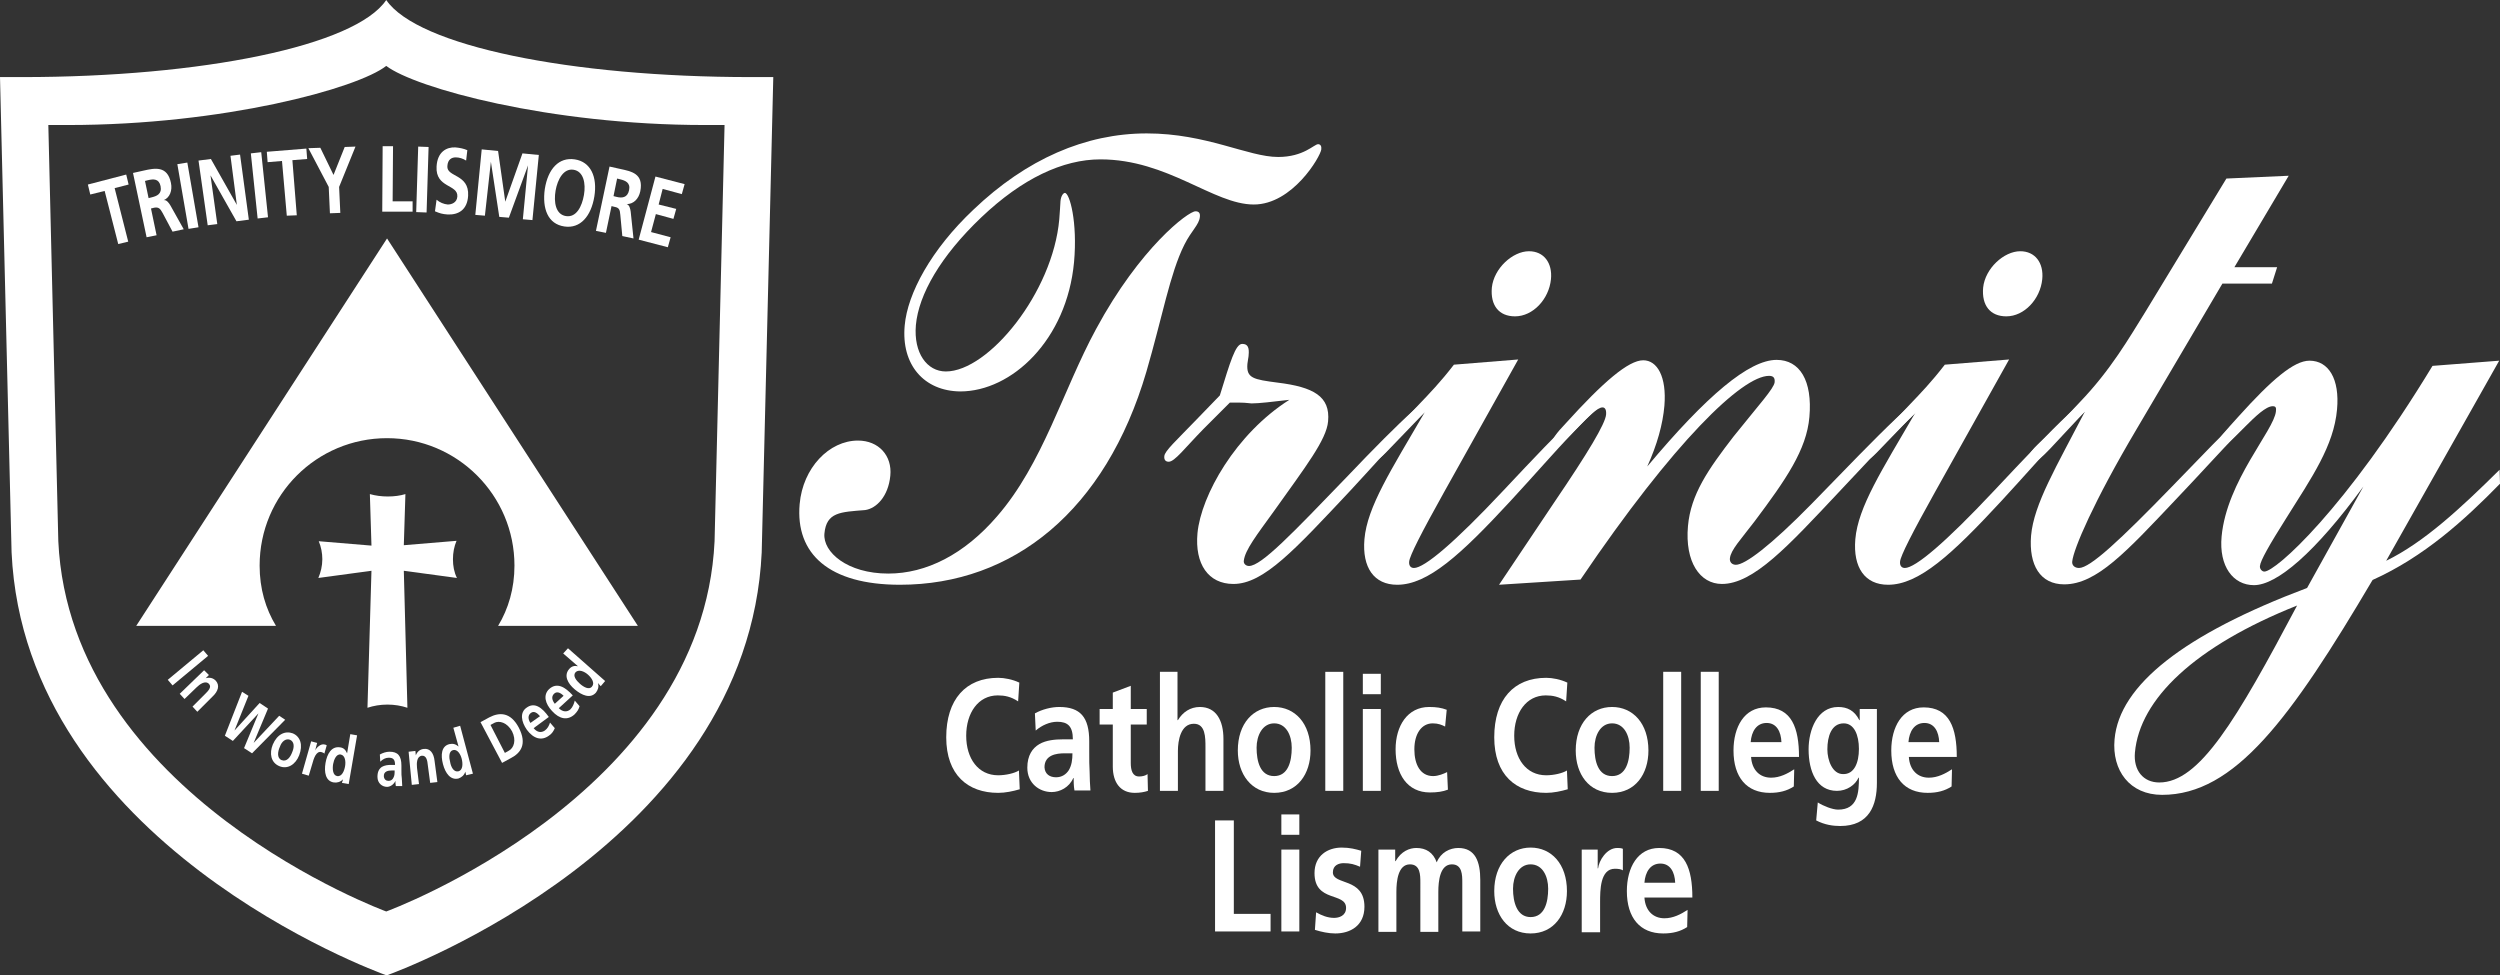 <?xml version="1.0" encoding="utf-8"?>
<!-- Generator: Adobe Illustrator 27.7.0, SVG Export Plug-In . SVG Version: 6.00 Build 0)  -->
<svg version="1.1" id="Layer_1" xmlns="http://www.w3.org/2000/svg" xmlns:xlink="http://www.w3.org/1999/xlink" x="0px" y="0px"
	 viewBox="0 0 625.9 244.2" style="enable-background:new 0 0 625.9 244.2;" xml:space="preserve">
<rect x="0" y="0" width="625.9" height="244.2" fill="#333333" stroke="none"/>
<style type="text/css">
	.st0{fill:#FFFFFF;}
</style>
<g id="Template">
</g>
<g id="Graphic">
	<g>
		<g>
			<path class="st0" d="M96.7,0C89,11.5,50.5,19.3,5.6,19.3c-1.9,0-3.7,0-5.6,0l2.9,119C6.3,211.1,94,243.2,96.8,244.2
				c2.8-1,90.5-33.1,93.9-105.9l2.9-119c-1.8,0-3.7,0-5.6,0C142.9,19.3,104.5,11.5,96.7,0z M96.7,16.5c7.2,5.5,40.7,14.8,79.8,14.8
				c1.6,0,3.3,0,4.9,0l-2.5,104.2c-3,63.7-82.2,92.7-82.2,92.7s-79.1-29-82.1-92.7L12.1,31.3c1.6,0,3.2,0,4.9,0
				C56,31.3,89.6,22.1,96.7,16.5z"/>
		</g>
		<g>
			<path class="st0" d="M96.9,109.7c17.6,0,31.9,14.3,31.9,31.9c0,5.7-1.5,10.8-4.1,15.1h35l-62.8-97l-62.8,97h35
				c-2.6-4.3-4.1-9.3-4.1-15.1C65,123.9,79.3,109.7,96.9,109.7z"/>
		</g>
		<path class="st0" d="M79.8,135.5l13.2,1.1l-0.4-12.9c1.4,0.4,2.9,0.6,4.5,0.6s3.1-0.2,4.4-0.6l-0.4,12.8l13.2-1.1
			c-0.6,1.4-0.9,3-0.9,4.6c0,1.7,0.3,3.3,1,4.7l-13.3-1.8l0.9,34.3c-1.5-0.5-3.2-0.8-5-0.8s-3.5,0.3-5,0.8l1-34.3l-13.3,1.8
			c0.6-1.4,1-3,1-4.7C80.7,138.5,80.4,136.9,79.8,135.5z"/>
		<g>
			<path class="st0" d="M50.9,162.8l1.2,1.4l-8.9,7.4l-1.2-1.4L50.9,162.8z"/>
			<path class="st0" d="M51.1,167.8l1.2,1.2l-0.8,0.8l0,0c1.1-0.3,1.9,0,2.5,0.6c1.1,1.2,0.6,2.7-0.8,4l-3.8,3.8l-1.2-1.3l3.2-3.2
				c0.7-0.7,1.7-1.7,0.9-2.5c-0.9-0.9-2.3,0.1-3.1,0.9l-3,2.9l-1.2-1.3L51.1,167.8z"/>
			<path class="st0" d="M60.6,173.2l1.6,1l-3.5,8.7l0,0L65,176l2.1,1.4l-3.6,8.6l0,0l6.4-6.8l1.5,1l-8.3,8.4l-2-1.3l3.6-8.7l0,0
				l-6.4,6.9l-2-1.3L60.6,173.2z"/>
			<path class="st0" d="M73.3,183.6c1.9,0.8,2.6,2.9,1.6,5.5c-0.9,2.3-2.9,3.6-5,2.7c-2.1-0.9-2.5-3.2-1.6-5.4
				C69.4,183.8,71.4,182.9,73.3,183.6z M70.5,190.3c1.3,0.5,2.2-0.7,2.7-2.1c0.5-1.2,0.5-2.5-0.6-3c-1.1-0.4-2.1,0.5-2.5,1.7
				C69.5,188.2,69.3,189.8,70.5,190.3z"/>
			<path class="st0" d="M77.9,185.6l1.5,0.4l-0.5,1.9l0,0c0.3-0.7,1.4-1.8,2.4-1.5c0.2,0,0.3,0.1,0.5,0.2l-0.6,2.1
				c-0.1-0.2-0.4-0.3-0.7-0.4c-1.4-0.4-2,1.8-2.3,2.9l-0.9,3l-1.7-0.5L77.9,185.6z"/>
			<path class="st0" d="M85.9,195.1L85.9,195.1c-0.7,0.7-1.5,0.9-2.3,0.8c-2.1-0.3-2.5-2.6-2.1-4.9c0.4-2.3,1.5-4.2,3.6-3.9
				c0.9,0.1,1.4,0.6,1.8,1.5l0,0l0.8-4.8l1.7,0.3l-2.1,12.2l-1.7-0.3L85.9,195.1z M84.4,194.3c1.2,0.2,1.8-1.3,2-2.5s0-2.7-1.1-2.9
				s-1.7,1.3-1.9,2.4C83.2,192.5,83.3,194.1,84.4,194.3z"/>
			<path class="st0" d="M95.1,188.9c0.7-0.4,1.6-0.7,2.4-0.7c2.1,0,3,1,3,3.5v1.1c0,0.9,0,1.5,0.1,2.1c0,0.6,0.1,1.2,0.1,1.9h-1.6
				c-0.1-0.4-0.1-1-0.1-1.3l0,0c-0.4,0.9-1.3,1.5-2.1,1.5c-1.2,0-2.4-0.9-2.4-2.5c0-1.3,0.4-2,1.1-2.5c0.7-0.4,1.5-0.5,2.3-0.5h1
				c0-1.4-0.5-1.8-1.6-1.8c-0.8,0-1.5,0.4-2.1,1L95.1,188.9z M97.3,195.5c0.5,0,1-0.3,1.2-0.8c0.3-0.5,0.3-1.1,0.3-1.8H98
				c-0.8,0-2,0.2-1.9,1.5C96.2,195.2,96.7,195.5,97.3,195.5z"/>
			<path class="st0" d="M102.3,188.2l1.7-0.2l0.1,1.1l0,0c0.4-1,1.1-1.5,2-1.6c1.6-0.2,2.5,1.1,2.7,3l0.7,5.3l-1.8,0.2l-0.6-4.5
				c-0.1-1-0.3-2.4-1.5-2.3c-1.3,0.2-1.3,1.9-1.2,3l0.5,4.1l-1.8,0.2L102.3,188.2z"/>
			<path class="st0" d="M116.5,193.2L116.5,193.2c-0.3,0.9-0.9,1.4-1.7,1.7c-2,0.5-3.3-1.3-3.9-3.6s-0.4-4.5,1.6-5
				c0.9-0.2,1.6,0,2.3,0.6l0,0l-1.3-4.7l1.7-0.5l3.2,12l-1.7,0.4L116.5,193.2z M114.8,193.1c1.1-0.3,1.1-1.9,0.8-3.1
				c-0.3-1.2-1.1-2.5-2.2-2.2s-1,1.9-0.7,3C112.9,192,113.6,193.4,114.8,193.1z"/>
			<path class="st0" d="M120.3,180.8l2.2-1.2c2.5-1.3,5.3-1.4,7.4,2.6c2.1,4.1,0.5,6.3-2,7.6l-2.2,1.2L120.3,180.8z M126.4,188.5
				l0.9-0.5c1.4-0.7,2-2.7,0.9-4.9c-1.2-2.2-3.2-2.8-4.5-2.1l-0.9,0.5L126.4,188.5z"/>
			<path class="st0" d="M138.9,182.3c-0.3,0.7-0.7,1.4-1.5,1.9c-1.8,1.3-3.8,0.8-5.5-1.5c-1.4-2-1.8-4.3-0.1-5.5
				c2-1.5,3.9-0.1,5.6,2.3l-3.8,2.8c0.9,1.1,1.9,1.2,2.8,0.6c0.7-0.5,1.1-1.3,1.3-2L138.9,182.3z M135.2,179.3
				c-0.7-0.8-1.5-1.4-2.3-0.8c-0.8,0.6-0.7,1.6-0.1,2.5L135.2,179.3z"/>
			<path class="st0" d="M145.1,176.8c-0.2,0.8-0.6,1.4-1.3,2.1c-1.7,1.5-3.7,1.2-5.6-0.9c-1.7-1.8-2.3-4-0.7-5.5
				c1.9-1.7,3.9-0.6,5.9,1.6l-3.5,3.2c1,1,2.1,1,2.9,0.3c0.6-0.6,0.9-1.4,1.1-2.2L145.1,176.8z M141.1,174.2
				c-0.8-0.8-1.7-1.2-2.4-0.5s-0.5,1.6,0.2,2.5L141.1,174.2z"/>
			<path class="st0" d="M149.7,171L149.7,171c0.3,1,0,1.7-0.5,2.4c-1.4,1.6-3.5,0.7-5.3-0.8s-2.8-3.5-1.4-5.1
				c0.6-0.7,1.3-0.9,2.2-0.7l0,0l-3.7-3.2l1.2-1.3l9.3,8.2l-1.1,1.3L149.7,171z M148.2,171.9c0.8-0.9-0.1-2.2-1-3s-2.3-1.4-3.1-0.6
				c-0.8,0.9,0.2,2.1,1.1,2.9C146.1,172,147.5,172.8,148.2,171.9z"/>
		</g>
		<g>
			<path class="st0" d="M26.2,47.8l-3.6,0.9L22,46.2l9.6-2.5l0.6,2.5l-3.5,0.9l3.4,13.4l-2.5,0.6L26.2,47.8z"/>
			<path class="st0" d="M33.3,43.3l2.7-0.6c2.7-0.6,5.9-1.3,6.8,3.1c0.4,1.9-0.3,3.7-1.8,4.3l0,0c0.7-0.1,1.3,0.7,1.7,1.4l3.3,5.9
				L43.2,58l-2.5-4.7c-0.6-1.1-1-1.5-2.1-1.3l-0.8,0.2l1.4,6.7l-2.5,0.5L33.3,43.3z M37.2,49.6l0.8-0.2c1.2-0.3,2.6-0.8,2.2-2.8
				c-0.4-1.9-1.8-1.8-3.1-1.5l-0.8,0.2L37.2,49.6z"/>
			<path class="st0" d="M44.4,41.1l2.5-0.4l2.8,16.2l-2.5,0.4L44.4,41.1z"/>
			<path class="st0" d="M49.7,40.2l3.1-0.4l6.5,11.5l0,0L57.7,39l2.4-0.3L62.3,55l-3.1,0.4l-6.5-11.5l0,0l1.7,12.2L52,56.4
				L49.7,40.2z"/>
			<path class="st0" d="M62.8,38.4l2.6-0.3l1.7,16.3l-2.6,0.3L62.8,38.4z"/>
			<path class="st0" d="M70.6,40.3L67,40.6L66.8,38l9.9-0.8l0.2,2.6l-3.7,0.3l1.1,13.8L71.8,54L70.6,40.3z"/>
			<path class="st0" d="M82.3,46.8l-5.1-9.7l3-0.1l3.3,6.8l2.8-7l2.7-0.1l-4.1,10.1l0.3,6.5l-2.6,0.1L82.3,46.8z"/>
			<path class="st0" d="M95.8,36.6h2.6l-0.1,13.8h5V53l-7.6,0L95.8,36.6z"/>
			<path class="st0" d="M104.7,36.7l2.6,0.1l-0.5,16.4l-2.6-0.1L104.7,36.7z"/>
			<path class="st0" d="M116.7,40.2c-0.8-0.5-1.7-0.8-2.6-0.8s-2,0.4-2.1,2.2c-0.2,2.8,5.5,1.9,5.2,7.4c-0.2,3.6-2.5,4.8-5.1,4.7
				c-1.4-0.1-2-0.3-3.2-0.8l0.4-2.9c0.8,0.7,1.8,1.1,2.8,1.2c1,0,2.3-0.5,2.4-2c0.2-3.1-5.5-2.1-5.2-7.5c0.2-3.7,2.5-4.9,4.7-4.8
				c1.1,0.1,2.1,0.3,3,0.7L116.7,40.2z"/>
			<path class="st0" d="M120.6,37.4l4.1,0.4l1.8,12.7l0,0l4.3-12.1l4.1,0.4l-1.6,16.3l-2.4-0.2l1.3-13.5l0,0l-4.8,13.1l-2.4-0.2
				l-2.1-13.8l0,0L121.4,54l-2.4-0.2L120.6,37.4z"/>
			<path class="st0" d="M143.9,39.9c4,0.6,5.7,4.4,4.9,9.3s-3.5,8.1-7.5,7.5c-4.1-0.6-5.6-4.4-4.9-9.4
				C137.2,42.3,139.9,39.3,143.9,39.9z M141.7,54.1c2.6,0.4,4-2.4,4.5-5.3c0.5-2.9-0.1-5.9-2.6-6.3c-2.5-0.4-4,2.4-4.5,5.2
				C138.6,50.6,139.1,53.7,141.7,54.1z"/>
			<path class="st0" d="M152.6,41.7l2.7,0.6c2.7,0.6,5.9,1.1,5,5.6c-0.4,1.9-1.7,3.2-3.4,3.2l0,0c0.7,0.2,0.9,1.2,1,1.9l0.7,6.7
				l-2.8-0.6l-0.5-5.3c-0.1-1.3-0.3-1.8-1.4-2l-0.8-0.2l-1.4,6.7l-2.5-0.5L152.6,41.7z M153.6,49.1l0.8,0.2c1.2,0.3,2.7,0.3,3.1-1.7
				c0.4-1.9-1-2.4-2.2-2.7l-0.8-0.2L153.6,49.1z"/>
			<path class="st0" d="M164.1,44.2l7.3,1.9l-0.7,2.5l-4.8-1.3l-1,3.9l4.4,1.1l-0.7,2.5l-4.4-1.2l-1.2,4.5l4.9,1.3l-0.7,2.5
				l-7.3-1.9L164.1,44.2z"/>
		</g>
	</g>
	<g>
		<g>
			<path class="st0" d="M200.2,126.2c0.8-9.1,7.4-15.9,14.6-15.9c5.2,0,8.6,3.8,8.1,8.8c-0.5,5.2-3.5,8.2-6.3,8.6
				c-6.2,0.5-9.7,0.5-10.2,5.9c-0.4,4.6,5.7,10,16,10c9.5,0,19-4.8,27.2-14.3c11.5-13.2,16.5-31.6,24.8-46.9
				c11-20.4,23.1-29.5,24.9-29.5c0.9,0,1.2,0.5,1.1,1.4c-0.2,2-2.1,3.4-3.9,7c-3.6,7.2-5.5,18.1-9.5,31.8
				c-10.2,34.7-33.3,53.3-61.7,53.3C207.6,146.4,199.1,138.7,200.2,126.2z M226.5,81.5c0.7-8,6.6-19,17.2-29
				c13.3-12.7,28.1-19.1,43.4-19.1c15,0,25.4,5.9,32.9,5.9c6.4,0,9-3.2,10-3.2c0.6,0,0.9,0.5,0.8,1.3c-0.2,1.8-7.2,13.8-16.9,13.8
				c-10.1,0-21.5-11.3-38.4-11.3c-9.4,0-19.6,4.8-29.8,14.5s-15.7,19.3-16.4,27c-0.6,7,2.8,11.6,7.5,11.6
				c10.7,0,26.8-19.8,28.4-38.1c0.2-2.1,0.2-3.4,0.3-4.5c0.1-1.3,0.7-2.1,1.1-2.1c1.2,0,3.2,7.3,2.3,17.3
				C267.1,85.1,253.3,98,240.4,98C231.3,97.9,225.6,91.3,226.5,81.5z"/>
			<path class="st0" d="M313.3,101c-0.3,0-1.4-0.2-2.9-0.2c-0.3,0-1.1,0-2.5,0l-6.6,6.6c-4.7,4.8-7.2,8.2-8.7,8.2
				c-0.8,0-1.2-0.5-1.1-1.4c0.1-1.3,2.9-3.8,8-9.1l5.9-6.1c2.6-8.4,3.9-12.9,5.6-12.9c1.4,0,1.8,0.9,1.6,2.9c0,0.4-0.2,1.1-0.3,2.1
				c-0.3,3.6,1.5,3.9,7.6,4.7c8.9,1.1,13.2,3.4,12.6,9.7c-0.4,4.6-5.6,11.3-13.5,22.4c-4.4,6.1-7.3,9.8-7.6,12.5
				c-0.1,0.7,0.5,1.3,1.3,1.3c3.1,0,10.9-8.2,24.4-22.2C351,104.9,359.4,97,362.6,97c0.3,0,0.9,0.2,1.7,0.4
				c-7.9,4.6-15.7,14.1-26.2,25.4c-13.9,14.8-21.7,23.4-29.3,23.4c-6.3,0-9.7-5-9-12.7c0.9-9.5,9.6-24.9,23-33.4
				C318.4,100.6,315.3,101,313.3,101z"/>
			<path class="st0" d="M351.8,108.3c-4.2,4.3-6.3,6.8-7.2,6.8c-0.9,0-1.3-0.4-1.3-0.9c0.1-1.6,2.9-3.4,6.8-7.5l5.4-5.7
				c2.2-2.3,5.2-5.4,8.5-9.7l16.1-1.3l-18.5,33.1c-5.8,10.4-8.7,16.1-8.8,17.5c-0.1,0.9,0.3,1.6,1.2,1.6c2.6,0,10.1-6.3,22.3-19.3
				c15.3-16.3,24.6-25.9,28.4-25.9c0.3,0,0.9,0.2,1.7,0.4c-7.9,4.6-16.2,15-28.3,28.1c-12.4,13.4-20.6,20.9-28.3,20.9
				c-5.8,0-8.8-4.3-8.2-11.4c0.7-8.1,6.6-17.2,15.1-31.8L351.8,108.3z M382.8,62.9c3.7,0,5.9,2.9,5.5,7c-0.5,5-4.5,9.3-9,9.3
				c-4,0-6.2-2.7-5.8-7.2C374,67.2,378.7,62.9,382.8,62.9z"/>
			<path class="st0" d="M444.8,90.1c5.8,0,9,5.2,8.2,14.3c-0.7,8.2-5.9,15.7-13.7,26.1c-3.5,4.6-6,7.2-6.2,9.3
				c-0.1,0.9,0.5,1.6,1.5,1.6c2.3,0,8.7-4.8,18.9-15.2C471.2,108,481.6,97,485.6,97c0.3,0,0.9,0.2,1.7,0.4
				c-6.3,3.6-14.8,12.9-27.2,26.1c-12.4,13.2-21.1,22.7-29,22.7c-5.5,0-9.3-5.5-8.5-14.5c0.7-7.9,5-14.1,11.4-22.4
				c6.4-8,10.1-12,10.3-13.6c0.1-1.1-0.3-1.6-1.4-1.6c-6.7,0-23.7,16.3-47.2,51l-20.4,1.3l13.8-20.6c8.5-12.5,12.8-19.7,13-22
				c0.1-1.3-0.3-1.8-0.9-1.8c-2.6,0-9.5,9.8-12.1,9.8c-0.5,0-0.8-0.2-0.7-0.5c0.1-1.3,1.3-2.9,3.5-5.2c9.5-10.5,15.8-15.9,19.5-15.9
				c3.5,0,5.9,4.1,5.3,11.4c-0.4,4.6-1.8,9.7-4.3,15.2C427.3,99,437.9,90.1,444.8,90.1z"/>
			<path class="st0" d="M474.7,108.3c-4.2,4.3-6.3,6.8-7.2,6.8c-0.9,0-1.3-0.4-1.3-0.9c0.1-1.6,2.9-3.4,6.8-7.5l5.4-5.7
				c2.2-2.3,5.2-5.4,8.5-9.7L503,90l-18.5,33.1c-5.8,10.4-8.7,16.1-8.8,17.5c-0.1,0.9,0.3,1.6,1.2,1.6c2.6,0,10.1-6.3,22.3-19.3
				c15.3-16.3,24.6-25.9,28.4-25.9c0.3,0,0.9,0.2,1.7,0.4c-7.9,4.6-16.2,15-28.3,28.1c-12.4,13.4-20.6,20.9-28.3,20.9
				c-5.8,0-8.8-4.3-8.2-11.4c0.7-8.1,6.6-17.2,15.1-31.8L474.7,108.3z M505.8,62.9c3.7,0,5.9,2.9,5.5,7c-0.5,5-4.5,9.3-9,9.3
				c-4,0-6.2-2.7-5.8-7.2C497,67.2,501.7,62.9,505.8,62.9z"/>
			<path class="st0" d="M509.2,115.6c-0.8,0-1.2-0.5-1.1-1.4c0.1-1.6,3.1-3.6,7.8-8.4l4.7-5c7.9-8.2,12.5-16.3,16.5-22.7l20.3-33.4
				L573,44l-13.6,22.9h10.7l-1.3,4.1h-12.4L535,107.3c-10.9,18.4-15.9,30.2-16.2,33.3c-0.1,0.9,0.6,1.6,1.7,1.6
				c2.8,0,10.3-7,23.3-20.4c14.9-15.4,23.7-24.7,27.5-24.7c0.3,0,0.9,0.2,1.7,0.4c-7.6,4.5-16.1,14.8-28.4,27.7
				c-12.2,12.9-19.7,21.1-27.8,21.1c-6,0-8.9-4.8-8.3-12.2c0.7-7.9,6.3-17.2,13.5-31.1C514.4,111,510.7,115.6,509.2,115.6z"/>
			<path class="st0" d="M625.9,121.1c-8.9,9.1-19,18.3-31.9,24.1c-20.5,34.7-34.5,53.8-52.7,53.8c-8.1,0-12.6-6.1-11.9-13.9
				c1.2-13.6,17.4-26.3,48.2-37.9l14.1-25.4c-12.1,16.6-21.7,24.7-27.4,24.7c-5.2,0-8.8-4.7-8.1-12.2c1.3-13.9,13.1-26.5,13.6-31.3
				c0.1-0.9,0-1.3-0.8-1.3c-3.4,0-10.6,10.2-13.2,10.2c-0.5,0-0.7-0.4-0.7-0.7c0.1-1.3,2-3.2,5.4-7c8.2-9.1,13.8-13.9,17.7-13.9
				c4.8,0,7.6,4.6,6.9,12.2c-0.8,9.1-6.3,17-12.7,27.2c-4.3,6.8-6.5,10.7-6.6,12c-0.1,0.7,0.5,1.4,1.1,1.4
				c2.8,0,20.2-15.4,42.1-51.5l16.7-1.3l-28.3,50.1c9.4-4.6,18.4-12.9,28.4-22.8L625.9,121.1z M534.5,188.4
				c-0.4,4.5,2.1,7.5,6.1,7.5c10,0,19.2-15.4,34.5-44.3C549.5,161.8,535.7,175,534.5,188.4z"/>
		</g>
		<g>
			<g>
				<path class="st0" d="M255.3,197.6c-1.7,0.5-3.6,0.9-5.4,0.9c-7.6,0-13-4.5-13-13.9c0-9.5,4.9-14.9,13-14.9
					c1.6,0,3.6,0.4,5.3,1.2l-0.3,4.7c-1.8-1.2-3.4-1.5-5.1-1.5c-4.9,0-7.9,4.4-7.9,10.1c0,5.7,3,9.9,8,9.9c1.9,0,4.1-0.5,5.2-1.2
					L255.3,197.6z"/>
				<path class="st0" d="M259.1,178.6c1.8-1,4.1-1.6,6.1-1.6c5.3,0,7.5,2.6,7.5,8.6v2.6c0,2.1,0,3.6,0.1,5.1c0,1.6,0.1,3,0.2,4.6h-4
					c-0.2-1.1-0.2-2.4-0.2-3.1h-0.1c-1,2.3-3.3,3.5-5.4,3.5c-3.1,0-6.1-2.2-6.1-6.1c0-3.1,1.3-4.9,3-5.9s4-1.2,5.9-1.2h2.5
					c0-3.3-1.3-4.4-3.9-4.4c-1.9,0-3.9,0.9-5.4,2.2L259.1,178.6z M264.4,194.6c1.4,0,2.5-0.7,3.2-1.8c0.7-1.2,0.9-2.6,0.9-4.2h-2
					c-2,0-5,0.4-5,3.5C261.6,193.8,262.8,194.6,264.4,194.6z"/>
				<path class="st0" d="M278.6,181.4h-3.3v-3.9h3.3v-4.1l4.5-1.7v5.8h4v3.9h-4v9.6c0,1.8,0.4,3.4,2.1,3.4c0.8,0,1.6-0.2,2.1-0.6
					l0.1,4.2c-0.9,0.3-2,0.5-3.3,0.5c-3.6,0-5.5-2.6-5.5-6.6L278.6,181.4L278.6,181.4z"/>
				<path class="st0" d="M290.3,168.2h4.5v12.1h0.1c1.2-2,3.1-3.3,5.5-3.3c4.1,0,5.9,3.4,5.9,8v13h-4.5v-10.9c0-2.5,0-5.9-2.9-5.9
					c-3.3,0-4,4.2-4,6.8v10h-4.5v-29.8H290.3z"/>
				<path class="st0" d="M319,177c5.2,0,9.1,4.1,9.1,10.9c0,5.9-3.3,10.6-9.1,10.6c-5.7,0-9.1-4.7-9.1-10.6
					C309.9,181.1,313.8,177,319,177z M319,194.3c3.5,0,4.4-3.7,4.4-7.1c0-3.1-1.4-6.1-4.4-6.1c-2.9,0-4.4,3-4.4,6.1
					C314.6,190.6,315.5,194.3,319,194.3z"/>
				<path class="st0" d="M331.8,168.2h4.5V198h-4.5V168.2z"/>
				<path class="st0" d="M341.2,168.7h4.5v5.1h-4.5V168.7z M341.2,177.5h4.5V198h-4.5V177.5z"/>
				<path class="st0" d="M361.8,181.9c-0.8-0.4-1.7-0.8-3.1-0.8c-2.8,0-4.6,2.6-4.6,6.5c0,3.8,1.5,6.7,4.7,6.7c1.3,0,2.7-0.6,3.5-1
					l0.2,4.4c-1.3,0.5-2.7,0.7-4.5,0.7c-5.7,0-8.6-4.6-8.6-10.8c0-5.9,3-10.6,8.4-10.6c1.8,0,3.1,0.2,4.4,0.7L361.8,181.9z"/>
				<path class="st0" d="M392.5,197.6c-1.7,0.5-3.6,0.9-5.4,0.9c-7.6,0-13-4.5-13-13.9c0-9.5,4.9-14.9,13-14.9
					c1.6,0,3.6,0.4,5.3,1.2l-0.3,4.7c-1.8-1.2-3.4-1.5-5.1-1.5c-4.9,0-7.9,4.4-7.9,10.1c0,5.7,3,9.9,8,9.9c1.9,0,4.1-0.5,5.2-1.2
					L392.5,197.6z"/>
				<path class="st0" d="M403.6,177c5.2,0,9.1,4.1,9.1,10.9c0,5.9-3.3,10.6-9.1,10.6c-5.8,0-9.1-4.7-9.1-10.6
					C394.5,181.1,398.4,177,403.6,177z M403.6,194.3c3.5,0,4.4-3.7,4.4-7.1c0-3.1-1.4-6.1-4.4-6.1c-2.9,0-4.4,3-4.4,6.1
					C399.2,190.6,400.1,194.3,403.6,194.3z"/>
				<path class="st0" d="M416.4,168.2h4.5V198h-4.5V168.2z"/>
				<path class="st0" d="M425.8,168.2h4.5V198h-4.5V168.2z"/>
				<path class="st0" d="M449.1,196.9c-1.7,1.1-3.6,1.6-6,1.6c-5.8,0-9.1-3.9-9.1-10.6c0-5.9,2.7-10.8,8.1-10.8
					c6.5,0,8.3,5.2,8.3,12.4h-12c0.2,3.3,2.2,5.2,5,5.2c2.2,0,4.1-1,5.8-2.1L449.1,196.9L449.1,196.9z M446,185.8
					c-0.1-2.6-1.2-4.8-3.7-4.8s-3.8,2.1-4,4.8H446z"/>
				<path class="st0" d="M469.9,177.5V196c0,5.6-1.9,10.8-9.2,10.8c-1.8,0-3.9-0.3-6-1.4l0.4-4.5c1.4,0.9,3.7,1.8,5.1,1.8
					c5,0,5.2-4.4,5.2-8h-0.1c-0.8,1.8-2.9,3.3-5.4,3.3c-5.1,0-7.1-4.9-7.1-10.4c0-4.9,2.2-10.6,7.4-10.6c2.3,0,4.1,0.9,5.3,3.3h0.1
					v-2.8L469.9,177.5L469.9,177.5z M465.4,187.5c0-3.5-1.2-6.4-3.8-6.4c-3.1,0-4.1,3.3-4.1,6.5c0,2.8,1.3,6.2,3.9,6.2
					C464.2,193.9,465.4,191,465.4,187.5z"/>
				<path class="st0" d="M488.6,196.9c-1.7,1.1-3.6,1.6-6,1.6c-5.8,0-9.1-3.9-9.1-10.6c0-5.9,2.7-10.8,8.1-10.8
					c6.5,0,8.3,5.2,8.3,12.4h-12c0.2,3.3,2.2,5.2,5,5.2c2.2,0,4.1-1,5.8-2.1L488.6,196.9L488.6,196.9z M485.5,185.8
					c-0.1-2.6-1.2-4.8-3.7-4.8s-3.8,2.1-4,4.8H485.5z"/>
				<path class="st0" d="M304.2,205.4h4.7v23.4h9.2v4.4h-13.9L304.2,205.4L304.2,205.4z"/>
				<path class="st0" d="M320.8,203.9h4.5v5.1h-4.5V203.9z M320.8,212.7h4.5v20.5h-4.5V212.7z"/>
				<path class="st0" d="M340.5,217c-1.4-0.6-2.4-0.9-4.1-0.9c-1.2,0-2.7,0.5-2.7,2.3c0,3.3,7.9,1.2,7.9,8.6c0,4.8-3.6,6.7-7.3,6.7
					c-1.7,0-3.5-0.4-5.1-0.9l0.3-4.4c1.4,0.8,2.9,1.4,4.5,1.4c1.2,0,3-0.5,3-2.5c0-4-7.9-1.3-7.9-8.7c0-4.4,3.3-6.4,6.8-6.4
					c2.1,0,3.5,0.4,4.9,0.8L340.5,217z"/>
				<path class="st0" d="M345.1,212.7h4.2v2.9h0.1c1.4-2.5,3.5-3.3,5.2-3.3c2.4,0,4.2,1.1,5.1,3.6c1-2.5,3.3-3.6,5.4-3.6
					c4.3,0,5.5,3.5,5.5,8v12.9h-4.5V221c0-1.9,0-4.6-2.6-4.6c-3,0-3.4,4.2-3.4,6.9v10h-4.5V221c0-1.9,0-4.6-2.6-4.6
					c-3,0-3.4,4.2-3.4,6.9v10h-4.5L345.1,212.7L345.1,212.7z"/>
				<path class="st0" d="M383.2,212.2c5.2,0,9.1,4.1,9.1,10.9c0,5.9-3.3,10.6-9.1,10.6c-5.8,0-9.1-4.7-9.1-10.6
					C374.1,216.3,378.1,212.2,383.2,212.2z M383.2,229.6c3.5,0,4.4-3.7,4.4-7.1c0-3.1-1.4-6.1-4.4-6.1c-2.9,0-4.4,3-4.4,6.1
					C378.8,225.9,379.8,229.6,383.2,229.6z"/>
				<path class="st0" d="M396,212.7h4v4.7h0.1c0.2-1.9,2.1-5.1,4.8-5.1c0.4,0,0.9,0,1.4,0.2v5.4c-0.4-0.3-1.2-0.4-2-0.4
					c-3.7,0-3.7,5.4-3.7,8.4v7.5H396V212.7z"/>
				<path class="st0" d="M422.4,232.1c-1.7,1.1-3.6,1.6-6,1.6c-5.8,0-9.1-3.9-9.1-10.6c0-5.9,2.7-10.8,8.1-10.8
					c6.5,0,8.3,5.2,8.3,12.4h-12c0.2,3.3,2.2,5.2,5,5.2c2.2,0,4.1-1,5.8-2.1L422.4,232.1L422.4,232.1z M419.4,221
					c-0.1-2.6-1.2-4.8-3.7-4.8s-3.8,2.1-4,4.8H419.4z"/>
			</g>
		</g>
	</g>
</g>
<g id="Layer_3">
</g>
</svg>
